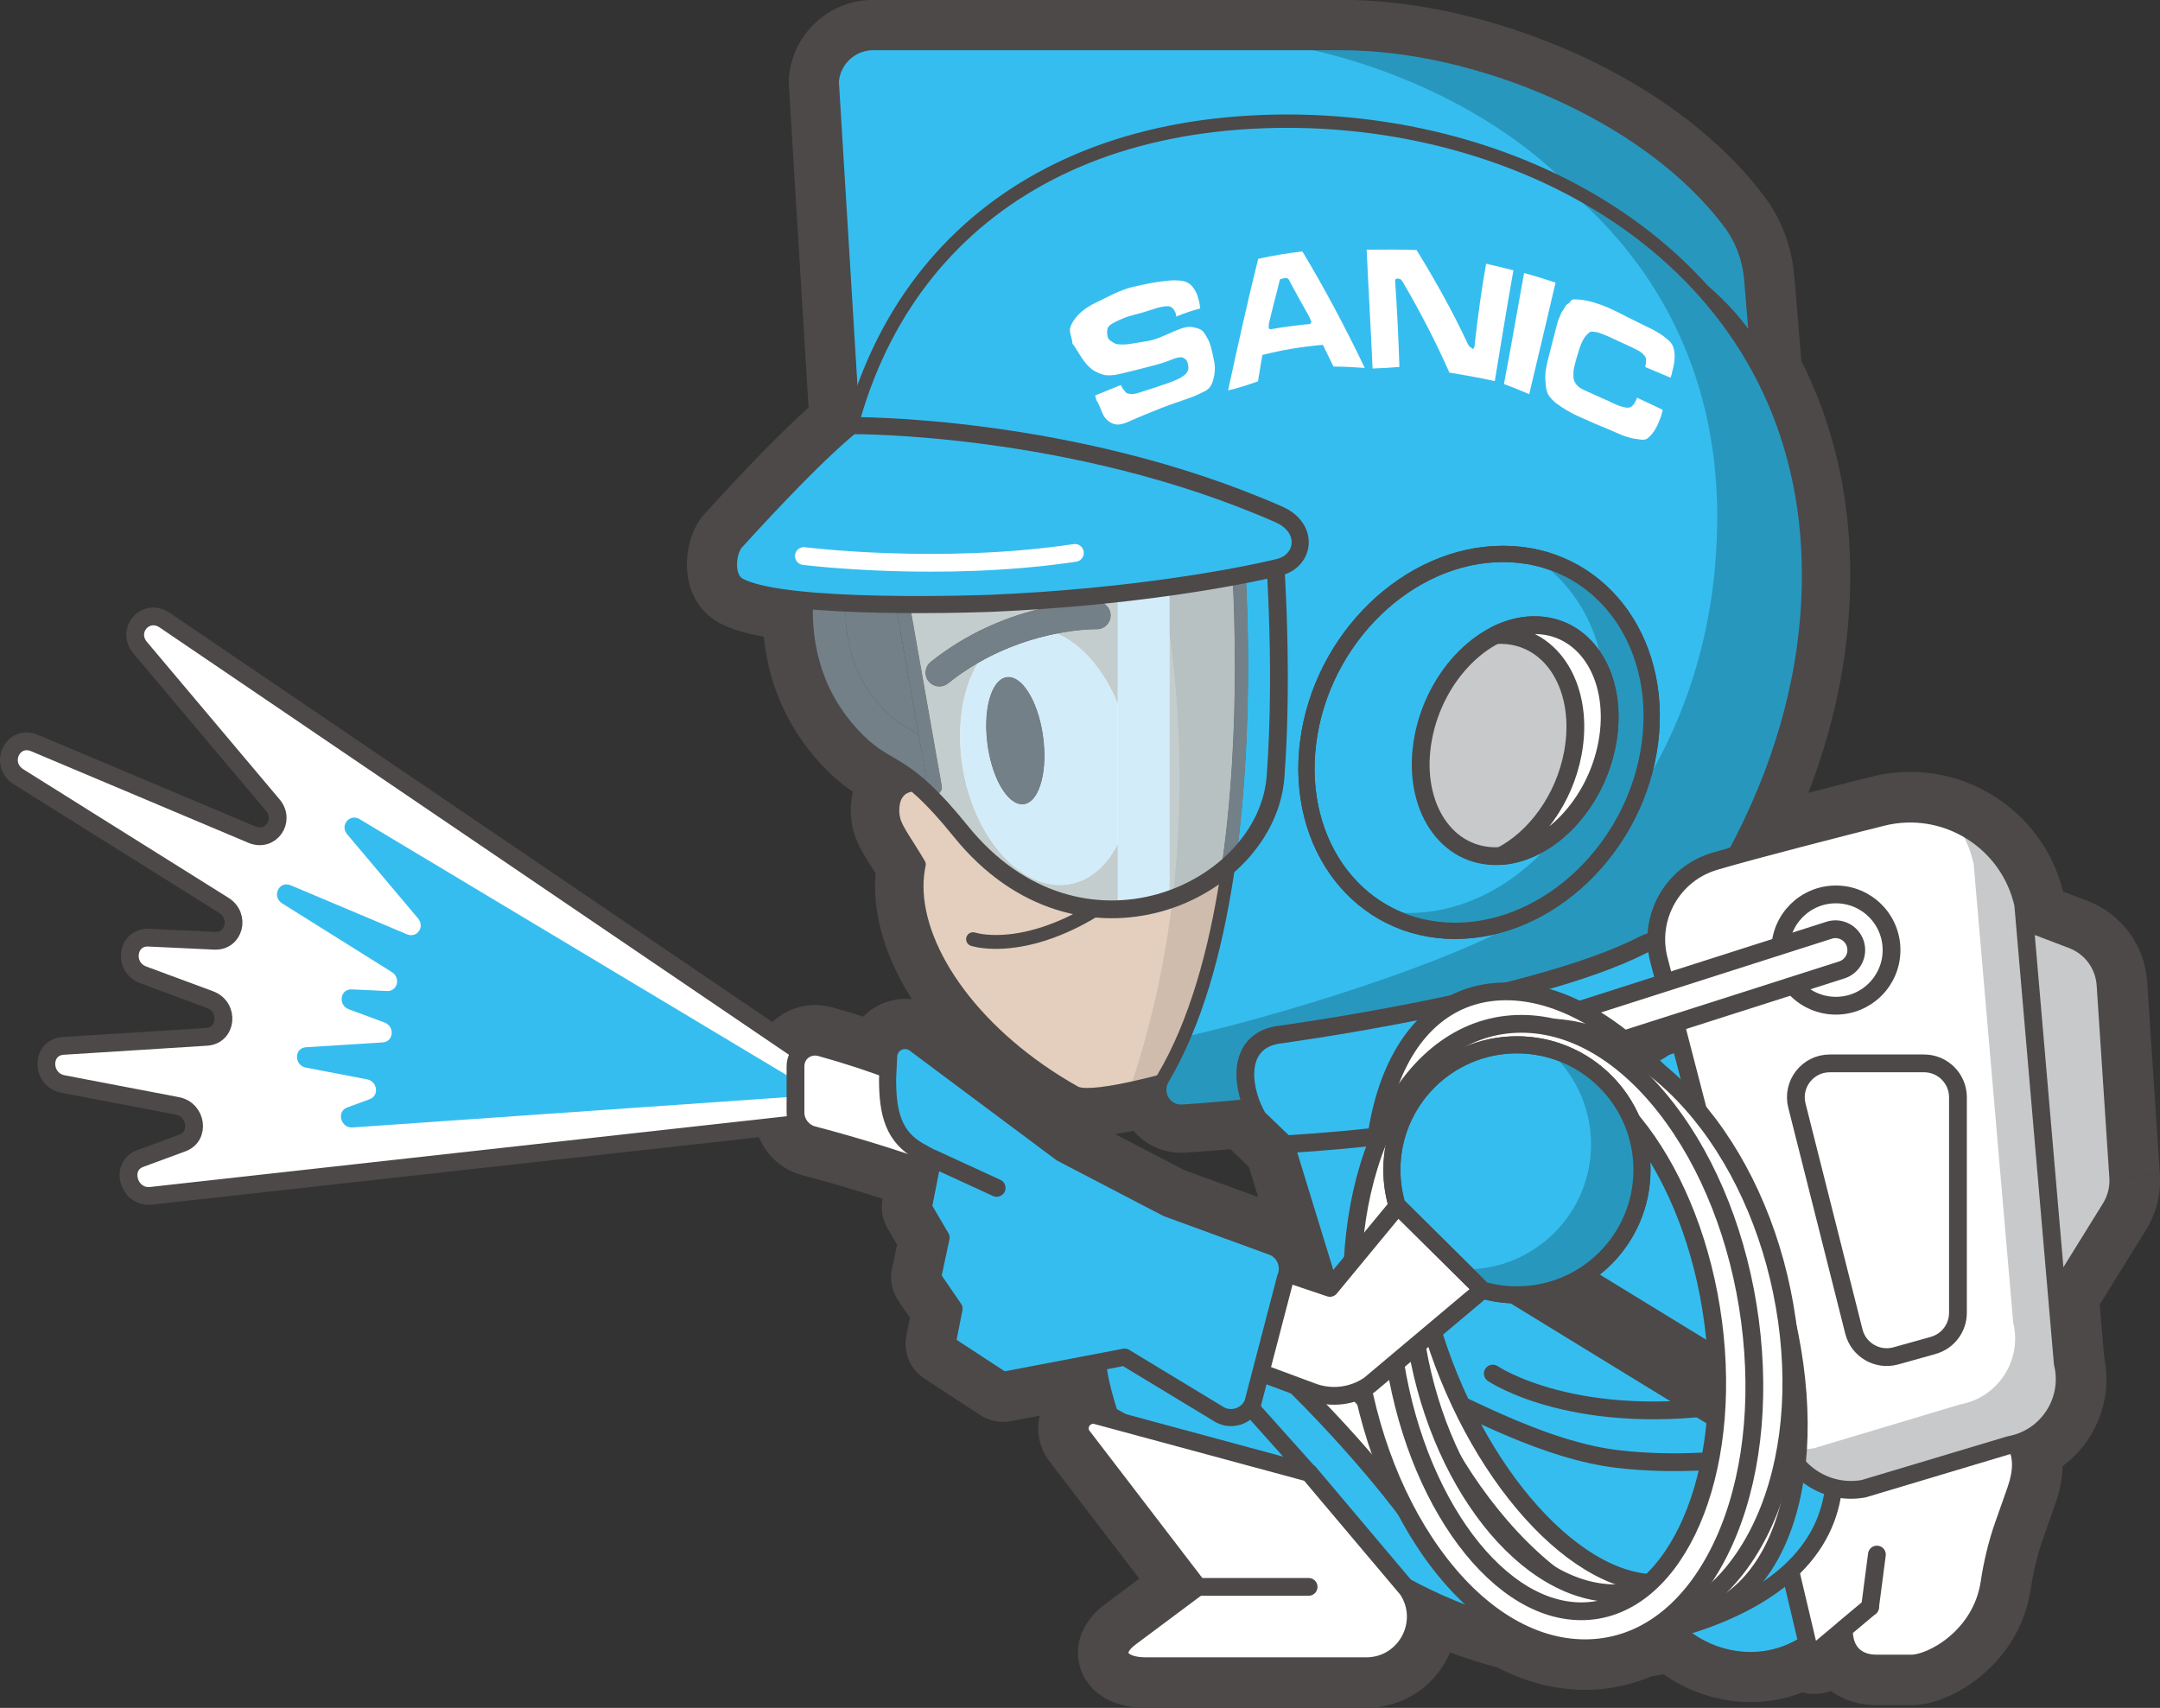 <?xml version="1.0" encoding="UTF-8"?><svg id="_レイヤー_2" xmlns="http://www.w3.org/2000/svg" width="103.004" height="81.45" xmlns:xlink="http://www.w3.org/1999/xlink" viewBox="0 0 103.004 81.45"><rect x="0" y="0" width="103.004" height="81.45" fill="#333333" stroke="none"/><defs><style>.cls-1,.cls-2,.cls-3,.cls-4,.cls-5,.cls-6{fill:none;}.cls-7{fill:#cfbcad;}.cls-8{fill:#738088;}.cls-9{fill:#d3ecfa;}.cls-10{fill:#c4cdcd;}.cls-11{fill:#4c4948;}.cls-12{fill:#2897be;}.cls-2{stroke-width:3.393px;}.cls-2,.cls-3,.cls-4,.cls-5,.cls-6{stroke-linecap:round;stroke-linejoin:round;}.cls-2,.cls-4,.cls-5,.cls-6{stroke:#4c4948;}.cls-13{fill:#c8c9ca;}.cls-14{clip-path:url(#clippath-1);}.cls-3{stroke:#fff;}.cls-3,.cls-5{stroke-width:.848px;}.cls-15{fill:#fff;}.cls-4{stroke-width:.776px;}.cls-16{fill:#e4cfbe;}.cls-6{stroke-width:.815px;}.cls-17{fill:#36bdef;}.cls-18{clip-path:url(#clippath);}.cls-19{fill:#b8c1c1;}</style><clipPath id="clippath"><polyline class="cls-1" points="38.336 43.369 60.989 43.369 60.989 25.448 38.336 25.448 38.336 43.369"/></clipPath><clipPath id="clippath-1"><polyline class="cls-1" points="38.336 43.369 60.989 43.369 60.989 25.448 38.336 25.448 38.336 43.369"/></clipPath></defs><g id="LP"><path class="cls-11" d="M101.011,56.145l-.605-9.18c-.063-.963-.679-1.8-1.581-2.145-.655-.251-1.461-.558-2.273-.864l-.071-.822v-.003c-.023-.104-.05-.205-.079-.307l-.03-.098-.066-.205-.04-.109-.073-.188-.045-.106-.088-.191-.044-.091c-.041-.081-.084-.161-.128-.24l-.017-.03c-.052-.089-.105-.176-.162-.262l-.044-.065-.131-.186-.061-.08-.128-.162-.066-.078-.142-.159-.061-.066-.187-.186-.027-.025c-.076-.071-.152-.139-.232-.205l-.03-.024-.205-.162-.066-.048-.182-.126-.076-.049-.189-.116-.07-.041c-.075-.042-.151-.084-.228-.123l-.037-.019c-.093-.047-.188-.091-.284-.132-1.068-.46-2.29-.588-3.509-.284-1.448.362-5.041,1.281-7.109,1.858,1.952-3.591,3.598-8.177,3.598-13.418v-.005c0-.258-.005-.512-.013-.765-.003-.083-.008-.164-.011-.247-.008-.173-.016-.344-.027-.515-.006-.094-.014-.186-.021-.279-.013-.161-.027-.32-.043-.479-.009-.091-.018-.183-.029-.274-.019-.166-.04-.33-.062-.494-.011-.079-.021-.158-.032-.236-.034-.225-.07-.447-.11-.668l-.007-.044c-.044-.237-.091-.47-.142-.702l-.047-.201c-.038-.164-.077-.327-.118-.489-.021-.08-.042-.159-.063-.237-.041-.151-.083-.3-.127-.448-.023-.077-.046-.155-.07-.233-.048-.155-.098-.308-.149-.462l-.066-.196c-.071-.205-.145-.408-.223-.608l-.011-.03c-.084-.216-.172-.429-.262-.641l-.061-.137c-.071-.162-.144-.322-.219-.481l-.088-.182c-.07-.145-.142-.289-.216-.431l-.094-.18c-.079-.149-.159-.296-.242-.442l-.081-.144c-.226-.393-.465-.775-.715-1.149l-.043-.062c-.111-.162-.223-.323-.339-.483l-.09-.123c-.104-.141-.209-.28-.316-.418l-.097-.123c-.106-.134-.214-.267-.323-.398,1.119,1.063,1.723,2.019,2.012,2.568l.002.003c.045.087.083.162.113.227l.003.008.036.078.005.011.048.116.004.01.008.02.003.009.002.004.002.003-.347-4.144c-.031-.369-.098-.733-.202-1.085-.069-.235-.155-.465-.255-.688-.05-.112-.105-.222-.162-.33-.117-.216-.249-.423-.397-.622-.367-.493-.772-.969-1.21-1.427-2.777-2.903-6.877-5.084-11.005-6.242-.217-.061-.434-.119-.652-.174-.434-.111-.868-.209-1.3-.297-.648-.131-1.292-.235-1.926-.312-.635-.076-1.259-.124-1.869-.144-.203-.007-.405-.01-.604-.01h-22.354c-1.074,0-1.966.829-2.046,1.901l1.003,16.423c-.183.137-1.686,1.308-5.523,5.526-.389.428-.554,1.72.134,2.108.588.333,1.755.546,3.14.679-.095,1.99.33,4.578,2.519,6.745,1.053,1.042,1.675,1.046,2.847,2.037-1.264-.002-1.228,1.248-1.106,1.695.148.54.594,1.08,1.208,2.126-.718,3.352,2.225,7.958,7.44,10.887.403.226,1.619.046,2.886-.237l.041-.009c.077-.017.153-.034.23-.052l.059-.014c.071-.016.142-.034.212-.051l.063-.015c.072-.018.143-.035.215-.053l.052-.013c.075-.019.148-.037.223-.056l.044-.012.099-.026c-.076.183-.094.372-.066.55l.03.132c.026.087.062.169.109.245.047.077.103.147.168.209.065.062.137.116.218.16.161.087.35.134.557.12.444-.029.955-.066,1.521-.113.188-.016.383-.032.583-.05.38-.034.781-.071,1.197-.112.087.217.187.422.296.604l1.305,1.254,2.061,6.713.042.126-2.033-.684c.116-.561-.212-1.139-.786-1.309l-4.929-1.801-4.908-2.557c-.073-.044-.145-.087-.218-.131l-6.862-5.121c-.494-.422-1.258-.091-1.288.558l-.03.621c-1.048-.386-2.117-.736-3.206-1.035-.626-.173-1.207.262-1.207.899v2.208c0,.489.348.941.829,1.067,1.948.51,3.823,1.092,5.61,1.726l-.34,1.725.846,1.441-.405,1.895,1.023,1.496-.332,1.676,2.664,1.743,4.516-.862c.056.762.293,1.626.572,2.51l.652.368-1.321-.358c-.565-.1-.978.547-.63,1.003l.009.012,5.499,7.177-3.195,2.384c-1.002.723-.537,1.399.698,1.399h10.522c1.882,0,3.007-2.096,1.966-3.665l-.138-.164c1.33.728,3.092,1.52,5.135,2.017,1.124.625,2.295.954,3.472.954.919,0,1.794-.203,2.607-.588.54-.073,1.087-.176,1.64-.313l.081.076c1.43,1.315,3.488,1.786,5.301,1.088.348-.134.675-.304.97-.509l.059.247c.052.17.25.247.403.156l1.276-1.072c.003,1.5,1.108,1.648,1.545,1.648h1.682c.957,0,3.331-1.273,3.719-3.846.142-.941.362-1.869.679-2.767l.59-1.672c.342-.98.278-1.696-.031-2.206,1.651-.448,2.674-2.138,2.26-3.832l-.282-3.275,2.56-4.129c.272-.438.399-.95.365-1.465"/><path class="cls-11" d="M101.011,56.145l-1.983.131-.605-9.18c-.013-.192-.132-.353-.308-.421-.652-.25-1.455-.556-2.262-.859-.718-.27-1.214-.925-1.28-1.689l-.071-.822,1.98-.171-1.93.472-.002-.003-.011-.048c-.011-.052-.027-.112-.048-.186l1.911-.544-1.902.574-.023-.079-.049-.154-.021-.056-.055-.142-.02-.048-.066-.142-.038-.077,1.789-.864-1.777.889-.081-.152v-.002s-.018-.03-.018-.03l1.731-.975-1.72.996-.1-.162.011.016-.032-.048-.099-.14-.029-.038-.094-.118-.028-.034-.114-.127-.02-.022-.139-.139-.005-.005.002.002-.144-.128,1.272-1.527-1.236,1.556-.03-.024.008.006-.176-.139-.02-.015-.137-.095-.03-.02-.151-.092-.054-.032,1.008-1.713-.974,1.732-.157-.084h-.002s-.037-.02-.037-.02l.01.005-.176-.081c-.434-.187-.903-.287-1.387-.287-.28,0-.565.034-.855.105-1.43.357-5.028,1.278-7.057,1.844-.768.214-1.591-.052-2.088-.676-.496-.624-.572-1.486-.191-2.187,1.84-3.383,3.359-7.651,3.357-12.469v-.005c0-.23-.005-.464-.012-.704v.014c-.002-.058-.006-.139-.01-.248v.016c-.007-.166-.015-.326-.025-.479v.005c-.004-.069-.012-.156-.02-.262v.005c-.011-.147-.023-.29-.038-.428l-.002-.018c-.008-.081-.016-.155-.023-.224l-.002-.013c-.016-.146-.036-.298-.057-.453l.002.009c-.012-.091-.023-.169-.031-.232l.002.017c-.03-.205-.064-.408-.101-.609l-.006-.038-.007-.044,1.962-.315-1.954.362c-.039-.213-.083-.426-.129-.639l1.941-.425-1.935.451-.047-.201-.002-.008c-.034-.151-.069-.298-.106-.44l.005.016c-.021-.077-.041-.155-.062-.234v.004c-.035-.135-.073-.269-.112-.404v-.002s-.061-.198-.061-.198l-.003-.012c-.041-.133-.085-.269-.133-.41l-.002-.003-.065-.196,1.884-.631-1.877.652c-.064-.184-.131-.367-.2-.546l-.016-.045-.011-.03,1.87-.671-1.851.722c-.076-.195-.155-.388-.238-.582l1.826-.782-1.815.809-.061-.137-.004-.009c-.065-.148-.13-.292-.198-.434l1.798-.847-1.788.867-.088-.182h0c-.063-.131-.127-.259-.192-.386l.003.007-.094-.18.005.01c-.069-.132-.141-.262-.215-.392v-.002s-.082-.144-.082-.144l.007.013c-.201-.351-.415-.694-.642-1.031l1.649-1.108-1.631,1.135-.043-.062-.01-.015c-.103-.151-.205-.296-.306-.437l.005.008-.091-.123.005.006c-.096-.13-.191-.256-.286-.378l.004.006-.097-.123.005.005c-.095-.121-.192-.241-.29-.358-.676-.811-.603-2.001.167-2.721.77-.722,1.962-.718,2.728.009,1.292,1.228,2.025,2.365,2.403,3.087l.017.034.002.003-1.777.889,1.762-.92c.057.109.106.209.15.302l.045.103.003.008-1.844.742,1.805-.831.036.079.022.048.005.011.005.014.048.116.022.054.004.01.008.02.015.039.003.009-1.869.675,1.844-.742.002.004-1.844.742,1.775-.894.002.003-1.775.894-1.98.166-.347-4.144v-.002c-.02-.234-.063-.468-.129-.691l.002.005c-.045-.151-.098-.296-.16-.432l-.003-.009c-.028-.062-.062-.131-.1-.202l.005.01c-.074-.136-.155-.264-.245-.384-.315-.422-.667-.837-1.053-1.241-2.438-2.565-6.268-4.633-10.106-5.701-.2-.056-.401-.11-.605-.162h-.002c-.4-.102-.801-.194-1.203-.275-.597-.121-1.189-.216-1.769-.287h.002c-.582-.069-1.149-.112-1.698-.13h-.006c-.178-.006-.356-.009-.536-.009h-22.354l-.064.061-1.982-.148,1.984-.121,1.003,16.423c.041.663-.258,1.31-.789,1.709-.027.018-1.463,1.112-5.247,5.275l-.567-.515.751.234c-.009.008,0,.066-.184.28l-.567-.515.751.234v.002l-.004.03h-.462l.415-.175c.055.137.045.174.048.175h-.462l.415-.175-.946.398.786-.656c.083.099.131.191.159.258l-.946.398.786-.656-.923.769.591-1.046c.133.075.251.178.332.276l-.923.769.591-1.046.002.002h.002c.046.027.355.135.775.214.424.084.969.158,1.574.216,1.057.102,1.845,1.014,1.795,2.073-.006.135-.01.273-.01.413,0,.774.107,1.607.398,2.422.293.817.759,1.622,1.544,2.402.394.382.583.494.989.736.4.235,1.029.586,1.744,1.195.637.539.87,1.417.583,2.201-.287.783-1.032,1.304-1.866,1.304v-1.903l.028,1.902h-.028s0-1.902,0-1.902l.028,1.902h-.03s0-.668,0-.668l.283.589c-.155.075-.276.08-.283.08v-.668l.283.589-.458-.953.781.712c-.087.097-.209.187-.323.241l-.458-.953.781.712-.66-.601.864.252c-.02.066-.072.202-.205.349l-.66-.601.864.252-.29-.085h.307s.003.015-.016.085l-.29-.085h.307-.008.008s0,0,0,0h-.008.008s-.472.061-.472.061l.458-.126.014.064-.472.062.458-.126v.003s-.246.067-.246.067l.242-.082.005.015-.247.067.242-.082h0c.005.02.093.191.275.476.18.285.438.679.735,1.185.253.431.334.932.23,1.421-.041.19-.063.397-.063.623,0,.509.116,1.123.382,1.799.396,1.014,1.128,2.156,2.171,3.257,1.042,1.103,2.387,2.165,3.98,3.059l-.603,1.075.202-1.225c.046.011.166.023.401.151l-.604,1.075.202-1.225-.073.443.05-.446.023.003-.073.443.05-.446-.008.074.005-.074h.002l-.008.074.005-.074.054.002c.123.002.401-.022.729-.073.331-.052.721-.128,1.125-.218l-.015.003.041-.009.011-.002c.077-.017.147-.034.211-.048h-.004s.059-.013.059-.013l.011-.002.187-.045.018-.004.063-.015.454,1.934-.481-1.927c.081-.021.152-.037.214-.053l-.006.002.052-.013.008-.002c.068-.016.14-.035.217-.055l.486,1.927-.515-1.919.044-.012.016-.004.099-.026c.729-.189,1.503.051,1.998.619.495.569.626,1.369.337,2.065l-.89-.369h.963c0,.126-.026.257-.073.369l-.89-.369h.963-.982l.97-.154.012.154h-.982l.97-.154-1.962.312,1.939-.436.03.132-1.939.436,1.905-.566-.884.262.79-.476c.037.061.07.134.094.213l-.884.262.79-.476-.008-.013-.793.485.645-.669.148.184-.793.485.645-.669-.68.706.469-.861c.08.044.154.098.212.155l-.68.706.469-.861-.462.85v-.969c.153-.002.326.043.462.119l-.462.85v-.969.918l-.06-.917.06-.002v.918l-.06-.917c.432-.028.932-.065,1.487-.111.187-.016.377-.031.57-.048h.003c.372-.034.768-.07,1.178-.11.878-.086,1.706.417,2.037,1.235.054.136.112.25.155.323l-1.703,1.023,1.378-1.432,1.305,1.254c.242.233.423.528.522.849l2.053,6.689.034.102c.24.715.054,1.505-.479,2.037-.534.533-1.324.718-2.038.478l-2.033-.684c-.95-.319-1.514-1.303-1.313-2.284l.848.175h-.866l.018-.175.848.175h-.866.854l-.69.504c-.105-.144-.163-.316-.164-.504h.854l-.69.504.696-.508-.245.826c-.179-.052-.347-.173-.451-.319l.696-.508-.245.826-.118-.039-4.929-1.801c-.078-.028-.162-.066-.236-.104l-4.908-2.557-.107-.06c-.073-.044-.145-.087-.218-.131-.071-.043-.098-.06-.164-.11l-6.861-5.121-.102-.08.786-.921v1.209c-.27.005-.581-.107-.786-.287l.786-.921v1.209-1.193l.799.886c-.224.199-.492.304-.799.307v-1.193l.799.886-.81-.897,1.21.056c-.009.309-.176.648-.401.841l-.81-.897,1.21.056v.002l-.03.621c-.03.63-.362,1.213-.887,1.561-.526.348-1.192.426-1.784.209-1.002-.369-2.018-.701-3.047-.985l.251-.912v.946c-.09,0-.176-.012-.251-.034l.251-.912v.946-1.055l.739.748c-.2.2-.479.308-.739.307v-1.055l.739.748-.733-.743h1.051c.005.247-.114.55-.318.743l-.733-.743h1.051v2.208h-.889l.707-.547c.105.137.18.317.182.547h-.889l.707-.547-.696.538.222-.847c.213.057.368.173.474.309l-.696.538.222-.847c2.005.525,3.933,1.124,5.772,1.776.927.329,1.475,1.292,1.285,2.257l-.194.986.465.79c.253.431.333.932.23,1.42l-.226,1.062.542.793c.299.438.412.987.308,1.507l-.071.362.871.569,3.727-.711c.558-.106,1.132.029,1.582.375.451.346.731.864.772,1.431.03.468.218,1.224.485,2.057l-1.894.599.976-1.73.653.368c.872.492,1.242,1.557.862,2.484-.38.927-1.392,1.426-2.358,1.164l-1.321-.358.519-1.918-.344,1.957.228-1.296v1.317c-.079,0-.155-.008-.228-.02l.228-1.296v1.317-1.349l.974.937c-.22.235-.583.414-.974.412v-1.349l.974.937-.968-.932h1.339c-.004.388-.148.696-.372.932l-.968-.932h1.339-1.374l1.094-.836c.173.22.284.547.28.836h-1.374l1.094-.836.021.029.009.012-1.602,1.177,1.577-1.209,5.499,7.177c.323.422.464.957.391,1.482-.073.526-.355,1.002-.78,1.319l-3.195,2.385-.026.018-.027.02h0s-.54-.57-.54-.57l.684.369c-.075.137-.133.19-.144.201l-.54-.571.684.369-1.241-.67h1.403c0,.301-.089.536-.162.67l-1.241-.67h1.403-1.546l1.253-.909c.169.221.299.583.294.909h-1.546l1.253-.909-.921.668.374-1.107c.062.026.287.095.547.438l-.921.668.374-1.107-.107.316.075-.326.032.009-.107.316.075-.326h.003s.125.009.125.009h10.522c.142-.006.187-.037.264-.107.07-.071.116-.188.113-.273-.002-.062-.01-.11-.066-.199l1.656-1.099-1.519,1.281-.138-.164c-.615-.729-.622-1.801-.019-2.539.604-.738,1.656-.943,2.492-.485,1.214.665,2.825,1.385,4.651,1.83.181.044.334.104.497.194.872.483,1.702.702,2.505.704.626-.002,1.197-.134,1.758-.398.184-.087.383-.146.585-.173.47-.063.945-.152,1.425-.272.651-.162,1.344.017,1.835.476l.081.076-.01-.01c.621.574,1.438.888,2.213.886.352,0,.697-.062,1.028-.189.211-.081.397-.18.549-.286.54-.376,1.23-.46,1.845-.226.614.235,1.072.758,1.224,1.398l.059.247-1.934.458,1.899-.583-1.637.503.999-1.392c.29.205.529.526.638.889l-1.637.503.999-1.392-.997,1.39v-1.71c.364,0,.707.113.997.32l-.997,1.39v-1.71,1.713l-.873-1.474c.265-.158.579-.24.873-.238v1.713l-.873-1.474,1.012,1.71-1.278-1.521,1.276-1.072c.592-.497,1.415-.606,2.116-.28.7.325,1.148,1.025,1.149,1.798l.005.092-.472.101.373-.289c.072.09.102.187.099.188l-.472.101.373-.289-.515.399.208-.628c.048.012.199.086.308.229l-.515.399.208-.628-.069.209.03-.219.04.01-.069.209.03-.219v.002s0-.002,0-.002h0v.002s0-.002,0-.002h1.682v.599l-.084-.594.084-.005v.599l-.084-.594.008.053-.01-.053h.002l.008.053-.01-.053c.02-.002.191-.052.383-.157.294-.157.648-.429.915-.767.27-.343.465-.734.543-1.236.159-1.05.405-2.101.77-3.132h0s.59-1.671.59-1.671l-.002.006c.102-.29.119-.472.119-.545l-.002-.041v-.003s.219-.051.219-.051l-.191.116-.028-.065.219-.051-.191.116c-.323-.534-.376-1.187-.144-1.766.233-.579.722-1.015,1.324-1.178.265-.073.48-.225.64-.433.158-.209.246-.462.246-.722,0-.093-.011-.188-.036-.289-.019-.08-.042-.218-.049-.301l-.282-3.275c-.036-.422.067-.856.291-1.217l2.56-4.129c.047-.077.072-.165.072-.257v-.036s0,.005,0,.005l1.983-.131,1.984-.126c.005.094.009.191.009.287,0,.827-.23,1.642-.669,2.351l-2.212,3.569.225,2.618-1.98.17,1.93-.471c.1.409.149.823.149,1.231,0,1.154-.387,2.246-1.054,3.125s-1.627,1.556-2.764,1.865l-.521-1.918,1.701-1.028c.364.596.551,1.321.547,2.034,0,.62-.125,1.235-.341,1.855l-.002.006-.59,1.672v.002c-.27.762-.462,1.568-.588,2.401-.137.916-.458,1.734-.876,2.421-.629,1.033-1.453,1.772-2.263,2.277-.408.253-.814.449-1.223.593-.415.141-.816.241-1.321.246h-1.682c-.221,0-.512-.017-.863-.095-.262-.06-.56-.155-.872-.319-.467-.241-.971-.668-1.305-1.253-.34-.583-.493-1.271-.492-1.963l1.987-.004,1.278,1.521-1.276,1.072c-.09.076-.166.13-.266.189-.353.211-.763.317-1.151.316-.48,0-.936-.15-1.32-.425-.383-.272-.697-.69-.843-1.173l-.034-.126-.059-.247,1.933-.458,1.135,1.631c-.438.305-.907.546-1.392.732-.799.308-1.634.454-2.455.454-1.812-.002-3.558-.699-4.903-1.934l-.01-.009-.081-.076,1.355-1.453.479,1.929c-.625.155-1.243.272-1.855.354l-.265-1.969.85,1.796c-1.067.506-2.245.78-3.458.779-1.549,0-3.063-.438-4.438-1.206l.966-1.736-.47,1.93c-2.258-.551-4.172-1.413-5.619-2.205l.953-1.743,1.52-1.281.138.164.137.183c.49.735.731,1.584.729,2.396-.002,1.143-.446,2.209-1.21,3.014-.758.806-1.895,1.345-3.141,1.34h-10.522c-.613-.007-1.203-.084-1.837-.408-.314-.166-.649-.41-.928-.793-.281-.376-.471-.912-.465-1.425,0-.622.232-1.133.489-1.499.262-.372.56-.639.88-.872l1.163,1.611-1.188-1.592,1.582-1.181-4.275-5.579-.024-.032-.009-.011,1.601-1.178-1.579,1.206c-.351-.453-.54-1.037-.536-1.576.004-.721.286-1.35.739-1.825.449-.473,1.134-.807,1.889-.806.155,0,.31.014.462.041l.174.039,1.321.358-.519,1.918-.976,1.731-.652-.368c-.435-.245-.768-.654-.918-1.132-.291-.935-.576-1.906-.659-2.963l1.981-.146.373,1.952-4.516.862c-.507.096-1.029-.007-1.461-.29l-2.664-1.743c-.677-.443-1.018-1.254-.861-2.048l.17-.857-.552-.807c-.308-.451-.417-1.002-.303-1.536l.243-1.139-.454-.775c-.245-.417-.33-.914-.236-1.389l.34-1.725,1.949.383-.664,1.873c-1.736-.615-3.558-1.181-5.449-1.676-.693-.183-1.263-.587-1.663-1.103-.399-.516-.648-1.167-.65-1.886v-2.208c-.005-.788.324-1.559.866-2.087.537-.533,1.282-.839,2.051-.837.27,0,.542.037.804.109,1.149.316,2.272.684,3.365,1.086l-.686,1.865-1.984-.094.03-.621v.002c.03-.759.394-1.471.908-1.925.513-.46,1.163-.713,1.862-.715.617-.005,1.284.223,1.793.663l-1.29,1.512,1.189-1.592,6.862,5.121-1.189,1.592,1.025-1.702c.073.044.145.087.218.131l-1.025,1.702.918-1.763,4.793,2.497,4.807,1.756-.682,1.866.564-1.905c.675.198,1.248.621,1.631,1.149.386.529.601,1.169.601,1.84,0,.207-.02.417-.063.626l-1.947-.401.634-1.884,2.033.685-.634,1.883-1.884.632-.042-.125-.016-.049-1.91-6.222-.933-.896c-.119-.116-.241-.267-.326-.41-.174-.291-.315-.585-.436-.884l1.843-.743.193,1.978c-.421.041-.827.079-1.215.113h.003c-.208.018-.407.035-.597.051-.578.048-1.1.086-1.556.116l-.199.006c-.513.002-1.014-.133-1.436-.364-.241-.13-.46-.294-.647-.475-.188-.18-.35-.383-.484-.602l-.008-.013c-.129-.214-.235-.451-.311-.704l-.034-.13-.03-.132-.024-.123c-.024-.155-.037-.312-.037-.47,0-.385.076-.782.23-1.153l1.835.761.5,1.923-.099.026.015-.004-.044.012-.028.007c-.07.018-.145.037-.227.058l.007-.002-.052.013-.006.002c-.082.02-.153.037-.216.053l-.027.006-.063.015.018-.004c-.074.018-.153.037-.238.056l.012-.002-.059.014h-.005c-.088.022-.171.041-.248.058l.011-.002-.041.009-.014.003c-.464.103-.929.196-1.381.266-.454.069-.886.119-1.338.12-.21,0-.426-.011-.676-.051-.248-.045-.536-.108-.899-.307-2.569-1.445-4.659-3.265-6.148-5.245-.743-.99-1.338-2.023-1.755-3.084-.416-1.06-.656-2.151-.657-3.251,0-.487.048-.975.151-1.456l1.943.416-1.713,1.006c-.277-.472-.519-.833-.754-1.211-.23-.377-.486-.791-.658-1.397v.003c-.084-.316-.125-.618-.127-.989,0-.269.026-.568.109-.902.063-.25.159-.52.315-.797.228-.413.614-.841,1.116-1.12.501-.283,1.072-.403,1.608-.401v1.905l-.028-1.905h.028v1.905l-.028-1.905h.03v1.987l-1.282,1.517c-.458-.383-.725-.529-1.193-.804-.462-.268-1.11-.678-1.769-1.338-1.222-1.207-2.022-2.565-2.493-3.893-.473-1.329-.629-2.621-.629-3.756,0-.206.005-.408.015-.604l1.984.095-.191,1.978c-.74-.072-1.438-.164-2.081-.297-.323-.067-.631-.144-.934-.241-.303-.099-.601-.215-.914-.39h.002c-.302-.169-.564-.396-.765-.639-.304-.365-.476-.754-.579-1.109-.101-.357-.135-.69-.136-1.002.002-.43.065-.826.185-1.216.129-.39.288-.776.668-1.208,3.89-4.275,5.46-5.521,5.799-5.778l1.194,1.588-1.983.121-1.003-16.423c-.005-.083-.005-.186.002-.268.158-2.109,1.911-3.739,4.027-3.741h22.354c.221,0,.445.003.673.011h-.005c.672.021,1.353.074,2.041.157h.002c.688.083,1.383.195,2.082.337.462.094.929.199,1.398.319h-.002c.232.059.465.12.699.186,4.419,1.249,8.788,3.54,11.904,6.781.491.514.949,1.052,1.368,1.614.206.277.389.565.549.86l.005.01c.077.144.153.296.225.457l-.004-.008c.14.308.256.624.351.944l.002.005c.141.482.233.978.275,1.481v-.002l.347,4.144c.08.95-.522,1.819-1.44,2.078-.918.259-1.886-.166-2.315-1.018l-.002-.003-.069-.152-.002-.004-.026-.067-.003-.009,1.869-.675-1.854.714-.008-.02-.004-.01,1.854-.714-1.832.768-.049-.116.006.014-.005-.011,1.827-.782-1.805.831-.036-.078-.038-.089-.003-.008,1.843-.742-1.798.845-.076-.152-.016-.031-.002-.003,1.777-.889-1.759.922c-.198-.377-.675-1.151-1.62-2.05l1.368-1.441,1.527-1.272c.12.144.239.291.355.438l.005.006.097.123.005.005c.119.154.235.307.347.458l.005.007.09.123.005.007c.129.178.252.355.372.529l-.011-.015.044.062.019.028c.275.409.539.832.789,1.267l.006.012.081.144v-.002c.091.162.181.326.269.493l.005.009.094.18.004.007c.081.158.161.317.239.478v-.002s.087.182.087.182l.009.021c.084.176.163.351.241.527l-.005-.009.061.137.012.027c.098.23.194.463.287.701l.019.052.011.03-1.871.67,1.855-.715c.085.223.167.447.245.671l.007.021.066.196v-.003c.055.165.11.335.165.514l-.004-.012c.03.093.056.182.081.267v-.002c.047.162.094.326.138.493l.002.005c.021.079.042.159.064.241l.004.016c.047.182.09.362.13.539l-.002-.009.047.201.006.027c.055.251.107.505.155.766l.008.047.007.044-1.962.314,1.955-.352c.044.241.084.483.12.728l.002.016c.013.094.023.173.033.24v.009c.024.171.047.35.068.534l-.002-.013c.013.114.024.223.034.324l-.002-.018c.019.179.034.355.048.529v.005c.006.08.015.179.023.296v.005c.012.189.022.373.03.552v.016c.003.056.008.137.012.246v.014c.009.266.015.54.015.826v.005c-.002,5.663-1.775,10.569-3.84,14.367l-1.746-.95-.533-1.914c2.109-.587,5.696-1.506,7.162-1.872.606-.151,1.217-.223,1.817-.223,1.035,0,2.04.216,2.959.611.125.054.256.114.393.183l.009.005.037.019h-.002c.106.053.205.108.299.16l.034.02.07.042.034.02.189.116.041.027.076.049.052.034.182.126.037.026.066.048.058.044.205.162.008.005.03.024.035.029c.111.093.218.187.319.283l.002.002.027.025.041.039.187.186.054.056.061.066.027.029.142.159.031.037.066.078.044.052.128.162.027.034.061.08.039.054.131.186.024.035.044.065.01.015c.08.121.154.241.223.362l.012.02.017.03v-.002c.056.102.116.211.174.328l.012.024.044.091.014.03.088.191.03.067.045.106.019.046.073.188.016.041.04.109.025.073.066.205.01.033.03.098.009.03c.037.129.074.271.109.427l-1.942.423,1.93-.472v.003c.029.114.04.184.05.301l.071.822-1.98.171.7-1.859c.817.307,1.626.615,2.285.868,1.625.622,2.738,2.135,2.851,3.869l.605,9.18v.005s-1.983.126-1.983.126"/><path class="cls-15" d="M39.086,50.783L7.854,29.575c-.9-.611-1.869.484-1.167,1.317l6.318,7.5c.632.75-.102,1.788-.996,1.411l-10.35-4.364c-1.057-.446-1.741,1.002-.761,1.615l9.772,6.122c.815.511.498,1.733-.437,1.689l-3.139-.148c-1.045-.049-1.256,1.408-.258,1.778l3.174,1.175c.944.35.823,1.716-.158,1.777l-6.838.432c-1.069.067-1.072,1.615-.004,1.82l5.446,1.042c.925.177,1.102,1.452.245,1.767l-2.015.743c-.999.368-.553,1.898.519,1.778l31.885-3.543v-2.704Z"/><path class="cls-5" d="M39.086,50.783L7.854,29.575c-.9-.611-1.869.484-1.167,1.317l6.318,7.5c.632.75-.102,1.788-.996,1.411l-10.35-4.364c-1.057-.446-1.741,1.002-.761,1.615l9.772,6.122c.815.511.498,1.733-.437,1.689l-3.139-.148c-1.045-.049-1.256,1.408-.258,1.778l3.174,1.175c.944.35.823,1.716-.158,1.777l-6.838.432c-1.069.067-1.072,1.615-.004,1.82l5.446,1.042c.925.177,1.102,1.452.245,1.767l-2.015.743c-.999.368-.553,1.898.519,1.778l31.885-3.543v-2.704h0Z"/><path class="cls-17" d="M39.086,52.217l-21.904-13.131c-.48-.326-1,.259-.624.705l3.379,4.011c.338.401-.054.957-.533.754l-5.536-2.334c-.565-.238-.931.536-.407.864l5.226,3.274c.436.273.266.927-.234.903l-1.678-.079c-.559-.027-.672.753-.138.95l1.697.629c.505.187.44.917-.084.95l-3.658.23c-.572.036-.573.864-.002.973l2.913.558c.495.094.59.776.131.945l-1.078.397c-.534.197-.296,1.015.277.951l22.252-1.552Z"/><path class="cls-17" d="M40.619,20.634l-1.023-16.747c.08-1.071.971-1.9,2.046-1.9h22.353c6.397,0,14.651,3.345,18.568,8.606.59.793.934,1.741,1.016,2.725l.346,4.144s-2.94-8.452-20.316-8.452c-11.306,0-15.401,5.784-18.483,12.071l-4.507-.446Z"/><path class="cls-12" d="M83.925,17.46l-.346-4.144c-.083-.984-.426-1.932-1.016-2.725-3.917-5.261-12.171-8.606-18.568-8.606h-3.609c5.827.797,12.364,3.894,15.72,8.402.19.255.351.528.49.812,6.02,2.504,7.329,6.26,7.329,6.26"/><path class="cls-6" d="M40.619,20.634l-1.023-16.747c.08-1.071.971-1.9,2.046-1.9h22.353c6.397,0,14.651,3.345,18.568,8.606.59.793.934,1.741,1.016,2.725l.346,4.144s-2.94-8.452-20.316-8.452c-11.306,0-15.401,5.784-18.483,12.071l-4.507-.446h0Z"/><path class="cls-16" d="M76.71,26.097l-11.803-3.843c-.166.008-1.768.42-1.934.412l-20.518,2.789,2.134,12.101c-2.146-.658-2.123,1.011-1.978,1.545.148.54.594,1.078,1.208,2.126-.717,3.352,2.226,7.958,7.44,10.887.85.476,5.314-.855,6.246-1.139,16.389-5.011,23.301-16.102,23.301-16.102l.178-5.603c.058-1.819-1.917-3.284-4.273-3.173"/><path class="cls-7" d="M76.71,26.097l-11.803-3.843c-.166.008-1.768.42-1.934.412l-8.531,1.16c.515,1.676,4.114,14.384-.566,28.11,1.481-.315,3.108-.802,3.63-.961,16.389-5.011,23.301-16.102,23.301-16.102l.178-5.603c.058-1.819-1.917-3.284-4.273-3.173"/><path class="cls-11" d="M76.71,26.097l-.102.316-11.804-3.844.103-.315.016.33-.005-.085.011.085h-.006l-.005-.085.011.085c-.027.002-.172.032-.343.071-.261.059-.611.143-.913.212-.152.034-.292.066-.406.088-.121.023-.188.039-.29.042l-.037-.002.032-.33.044.329-20.177,2.742,2.074,11.763c.02.113-.02.23-.106.305-.087.077-.207.102-.317.069-.321-.098-.578-.137-.778-.137-.39.007-.546.123-.663.276-.115.156-.166.4-.166.626,0,.152.023.294.045.375.108.428.546.984,1.174,2.046.041.072.055.155.037.237-.066.311-.099.634-.099.969-.002,1.509.677,3.254,1.947,4.943,1.268,1.688,3.121,3.32,5.43,4.617.028.022.2.063.438.06.688.002,1.9-.242,3.01-.52,1.115-.278,2.146-.587,2.54-.708,8.141-2.49,13.924-6.487,17.671-9.86,1.873-1.686,3.238-3.217,4.133-4.323.447-.553.777-1,.994-1.307.109-.154.189-.273.242-.352.052-.08.077-.119.077-.119l.281.176-.331-.011.178-5.602v-.067c0-.738-.386-1.418-1.052-1.932-.665-.511-1.602-.839-2.637-.838-.079,0-.158.002-.237.005l-.118-.016.102-.316-.016-.33c.09-.005.18-.006.269-.006,1.174,0,2.247.365,3.041.975.792.607,1.311,1.477,1.311,2.457v.088s-.18,5.602-.18,5.602l-.049.165c-.024.037-6.987,11.197-23.485,16.244-.4.123-1.439.434-2.572.716-1.138.282-2.353.538-3.171.54-.291-.004-.536-.024-.762-.145-2.384-1.339-4.304-3.024-5.636-4.796-1.33-1.772-2.078-3.634-2.08-5.341,0-.378.037-.749.114-1.107l.324.069-.286.168c-.6-1.032-1.053-1.556-1.242-2.206-.04-.148-.068-.336-.069-.55.002-.312.059-.686.289-1.011.228-.33.652-.56,1.202-.554.283,0,.604.053.972.166l-.097.316-.326.058-2.134-12.102c-.016-.088.006-.18.059-.252.053-.073.134-.121.223-.134l20.518-2.789.076-.002-.027.279v-.28h.027s-.027.28-.027.28v-.28.085l-.008-.085h.008v.085l-.008-.085c.026-.002.175-.029.347-.067.264-.058.613-.141.912-.21.15-.035.287-.066.396-.09.116-.024.177-.04.267-.046l.118.016,11.803,3.844-.102.315-.016-.33.016.33"/><path class="cls-17" d="M59.081,5.864c-12.153.913-19.327,9.087-19.327,21.316l19.231-1.357s1.537,17.095-3.534,25.616c-.425.713.117,1.607.945,1.553,4.731-.304,17.24-1.661,19.961-3.899.709-.583,9.888-9.312,9.888-21.686,0-14.97-13.991-22.533-27.164-21.544"/><path class="cls-12" d="M74.402,8.744c4.506,3.641,7.487,8.971,7.487,15.881,0,12.374-8.159,18.304-8.869,18.888-2.096,1.724-10.609,4.587-16.57,5.949-.301.697-.633,1.36-1,1.976-.424.713.117,1.607.946,1.554,4.73-.305,17.239-1.662,19.96-3.899.71-.584,9.888-9.312,9.888-21.686,0-8.952-5.003-15.254-11.842-18.664"/><path class="cls-11" d="M59.081,5.864l.023.317c-6.011.453-10.755,2.692-14.008,6.31-3.252,3.62-5.024,8.636-5.024,14.69h-.319l-.023-.318,19.231-1.357c.173-.012.324.116.34.289,0,.007.22,2.45.22,5.954-.005,5.782-.583,14.435-3.798,19.854-.073.123-.103.245-.103.366,0,.184.074.364.2.495.127.131.296.212.504.213l.05-.002c2.354-.152,6.66-.566,10.705-1.221,2.022-.327,3.98-.715,5.592-1.157,1.609-.438,2.882-.948,3.483-1.449.152-.124.86-.778,1.807-1.859,2.857-3.25,7.969-10.424,7.965-19.581-.004-6.955-3.049-12.256-7.641-15.852-4.592-3.594-10.743-5.46-16.904-5.459-.76,0-1.52.028-2.277.085l-.023-.317-.024-.318c.773-.058,1.549-.087,2.325-.087,6.289,0,12.57,1.898,17.296,5.594,4.728,3.694,7.889,9.208,7.885,16.354,0,6.268-2.322,11.598-4.726,15.433-1.203,1.918-2.426,3.463-3.396,4.568-.973,1.107-1.679,1.763-1.881,1.93-.759.618-2.071,1.117-3.719,1.572-4.935,1.352-12.857,2.169-16.423,2.399l-.091.003c-.385,0-.727-.162-.963-.41-.237-.248-.377-.581-.377-.935,0-.232.062-.472.193-.692,3.099-5.191,3.713-13.796,3.708-19.528,0-1.738-.055-3.214-.109-4.254-.027-.521-.055-.932-.075-1.213-.02-.28-.034-.429-.034-.43l.317-.028.023.317-19.231,1.357c-.088.006-.175-.024-.24-.084-.065-.061-.101-.144-.101-.233-.002-6.175,1.814-11.361,5.188-15.114,3.373-3.755,8.292-6.06,14.434-6.52l.024.318"/><path class="cls-17" d="M73.766,72.123l6.15,5.657c1.43,1.315,3.488,1.786,5.301,1.089.458-.176.881-.416,1.242-.716l.654-.64-3.117-8.426-10.228,3.036Z"/><path class="cls-6" d="M73.766,72.123l6.15,5.657c1.43,1.315,3.488,1.786,5.301,1.089.458-.176.881-.416,1.242-.716l.654-.64-3.117-8.426-10.228,3.036h0Z"/><path class="cls-15" d="M96.139,71.053c1.247-3.575-2.885-3.649-4.682-2.946l-6.209,1.285-1.253-.305,2.251,9.518c.053.17.251.247.404.156l2.529-2.125-1.253,1.048c0,1.505,1.107,1.652,1.545,1.652h1.683c.957,0,3.331-1.273,3.719-3.846.141-.941.362-1.869.678-2.767l.59-1.672Z"/><path class="cls-5" d="M96.139,71.053c1.247-3.575-2.885-3.649-4.682-2.946l-6.209,1.285-1.253-.305,2.251,9.518c.053.17.251.247.404.156l2.529-2.125-1.253,1.048c0,1.505,1.107,1.652,1.545,1.652h1.683c.957,0,3.331-1.273,3.719-3.846.141-.941.362-1.869.678-2.767l.59-1.672h0Z"/><path class="cls-11" d="M46.508,44.477l-.017.052.016-.052h0l-.017.052.016-.052c.018.005.367.113.99.113.957,0,2.562-.251,4.63-1.533.155-.096.359-.048.456.107.096.155.048.359-.107.456-2.165,1.345-3.905,1.633-4.979,1.632-.747,0-1.171-.137-1.199-.147-.173-.059-.267-.246-.209-.419.058-.173.245-.267.419-.209"/><path class="cls-15" d="M53.935,36.083c.365,3.381-1.152,6.123-3.389,6.123s-4.346-2.742-4.711-6.123c-.365-3.381,1.153-6.123,3.389-6.123s4.346,2.742,4.711,6.123"/><path class="cls-11" d="M49.768,35.323c.181,1.677-.276,3.035-1.023,3.035s-1.498-1.359-1.678-3.035c-.181-1.677.276-3.035,1.023-3.035s1.498,1.359,1.678,3.035"/><path class="cls-11" d="M52.284,30.012h-.045c-.44-.004-3.923.094-7.029,2.583-.286.228-.702.182-.931-.104-.228-.286-.181-.703.105-.931,3.483-2.774,7.26-2.87,7.855-2.873h.081c.365.011.654.315.644.681-.01.365-.315.654-.681.643"/><path class="cls-15" d="M56.284,15.681c.357-.123.52-.113.804-.03.285.083.33.208.486.472.156.265.216.604.29.937.042.191.087.401.064.632-.023.23-.051.451-.18.69-.051.093-.158.216-.307.281-.149.066-.366.192-.564.258-.198.067-.465.173-.682.244-.216.071-.611.208-.791.283-.491.204-1.139.456-1.529.636-.39.179-.643.223-.909.07-.454-.263-.414-.672-.683-1.071l-.032-.13-.028-.092c.408-.169.818-.334,1.226-.498.057.076.04.127.119.201.078.073.091.174.235.206.145.031.305.032.497-.039.064-.023.288-.095.4-.128.112-.033.315-.099.422-.135.108-.037.212-.074.295-.102s.191-.065.244-.083c.159-.055.332-.121.455-.178.123-.057.198-.094.286-.157.087-.062.12-.082.185-.169.065-.087.105-.198.08-.323-.026-.126-.044-.263-.153-.337-.109-.074-.158-.097-.308-.072-.15.025-.325.1-.505.169-.079.03-.273.097-.378.128-.105.031-.316.086-.402.109-.472.125-.984.255-1.416.356-.217.051-.323.078-.494.086-.172.008-.291.012-.437-.037-.275-.093-.453-.177-.68-.403-.226-.225-.423-.569-.608-.866l-.065-.105-.077-.09c-.048-.526-.288-.604.082-1.143.206-.3.558-.593,1.019-.811.462-.219,1.176-.625,1.786-.758.196-.043.644-.149.886-.191.242-.041.566-.084.788-.107.223-.023.427-.02.608.003.18.023.255.047.394.138.139.092.228.231.313.383.085.152.118.312.167.486l.032.195.016.121c-.39.102-.77.232-1.146.389l-.002-.057-.018-.089c-.045-.122-.111-.244-.209-.303-.098-.059-.178-.046-.279-.042-.101.004-.17.023-.275.045-.105.023-.159.041-.292.085-.134.044-.441.144-.582.182-.141.038-.344.092-.434.115-.333.084-.686.246-.94.386-.255.141-.281.289-.256.532.025.243.13.283.289.384.158.101.286.088.485.091.2.002.452-.052.681-.086.071-.011.234-.044.324-.053.09-.01.321-.059.383-.077.433-.122.964-.404,1.321-.528"/><path class="cls-15" d="M60.501,15.646c.041.045.048.066.119.053.586-.108,1.198-.181,1.791-.242.056-.005.076.026.094-.052.019-.077.077.027.005-.119-.072-.144.028.007-.14-.295-.167-.303-.667-1.184-.887-1.617l-.043-.069-.046-.034-.089-.007-.156.023-.097.03c-.033.058-.004-.035-.037.091-.034.127.009-.023-.071.295-.081.319-.335,1.29-.439,1.75l-.004.191M58.564,18.619c.454-2.101.918-4.197,1.436-6.277.699-.153,1.399-.269,2.107-.351,1.078,1.794,2.058,3.645,2.976,5.556-.497-.036-.995-.063-1.494-.066-.166-.346-.333-.692-.504-1.036-.975.084-1.93.241-2.886.484-.074.418-.142.837-.209,1.256-.471.169-.943.323-1.427.433"/><path class="cls-15" d="M66.899,13.46c-.054-.091-.065-.095-.116-.147l-.143-.034-.095.037c-.023.055-.016.06-.012.138.091,1.336.159,2.698.201,4.046-.426.036-.853.061-1.279.075-.083-1.89-.198-3.777-.283-5.667.794-.009,1.587-.012,2.381.016.872,1.417,1.716,2.917,2.417,4.427.089.191.116.18.217.253.1.073.047.045.097-.018.049-.064.03-.073.043-.184.142-1.264.314-2.562.542-3.823.435.097.868.205,1.302.311-.315,1.759-.597,3.524-.89,5.287-.718-.164-1.441-.288-2.165-.41-.658-1.492-1.41-2.934-2.215-4.307"/><path class="cls-15" d="M72.679,13.02c.503.138,1.003.295,1.501.458-.417,1.773-.832,3.548-1.257,5.32-.397-.173-.798-.335-1.203-.484.336-1.76.638-3.529.959-5.293"/><path class="cls-15" d="M79.292,19.54l-.03.123-.052.191c-.153.417-.316.794-.644,1.05-.161.125-.4.041-.55.029-.151-.011-.316-.068-.412-.094-.213-.06-.341-.123-.52-.2-.18-.077-.34-.151-.516-.223-.177-.071-.368-.148-.538-.223-.263-.117-.529-.232-.781-.347-.134-.061-.202-.093-.333-.166-.131-.072-.269-.151-.412-.244-.142-.093-.335-.221-.46-.351-.124-.131-.211-.222-.272-.407-.061-.186-.065-.378-.08-.593-.004-.048-.002-.151.002-.23.004-.08.016-.192.037-.288.02-.096.028-.169.055-.285.027-.116.046-.196.087-.353.041-.157.076-.301.135-.528.059-.226.162-.643.235-.909.035-.125.066-.244.124-.364.057-.12.099-.257.187-.365.089-.109.091-.216.237-.289.145-.074.063-.202.319-.197.85.018,1.69.42,2.508.853.095.05.431.204.529.259.098.055.333.166.36.179.204.099.33.152.485.248.155.096.265.158.408.274.144.116.301.228.38.431s.089.417.072.646c-.017.229-.087.466-.14.693l-.031.101-.021.05c-.402-.171-.807-.339-1.208-.509.009-.1.06-.172.043-.277-.016-.105.021-.14-.062-.245-.084-.105-.144-.175-.303-.257-.159-.083-.417-.212-.622-.303-.061-.027-.234-.109-.311-.142-.076-.034-.242-.109-.294-.136-.195-.098-.463-.205-.617-.259-.154-.054-.226-.056-.33-.065-.104-.008-.13.006-.19.059-.156.134-.231.238-.329.443-.098.205-.166.465-.24.705-.02.068-.065.215-.08.291-.033.17-.094.318-.085.489.008.17-.024.259.069.425.093.166.221.27.419.364.075.036.294.127.408.182.115.054.318.148.427.196.109.048.212.091.294.127.082.036.17.084.224.107.173.071.33.159.49.193.16.034.24.077.395.01.155-.066.24-.271.308-.442.409.184.813.385,1.221.576"/><path class="cls-17" d="M85.248,63.964l-20.924.465-8.615-2.147c-4.123-.103-3.657,2.451-2.79,5.195l11.405,6.431s8.727,7.183,18.184,2.858c9.272-4.24,2.74-12.803,2.74-12.803"/><path class="cls-6" d="M85.248,63.964l-20.924.465-8.615-2.147c-4.123-.103-3.657,2.451-2.79,5.195l11.405,6.431s8.727,7.183,18.184,2.858c9.272-4.24,2.74-12.803,2.74-12.803h0Z"/><path class="cls-17" d="M60.544,52.115l2.817,9.175c.615,2.001,2.037,3.655,3.925,4.561,3.005,1.442,6.543,3.341,9.853,3.73,5.391.636,10.469-.917,10.469-.917.929-.344,1.205-1.524.526-2.244l-1.887-.819-3.808-17.371-21.893,3.884Z"/><path class="cls-5" d="M60.544,52.115l2.817,9.175c.615,2.001,2.037,3.655,3.925,4.561,3.005,1.442,6.543,3.341,9.853,3.73,5.391.636,10.469-.917,10.469-.917.929-.344,1.205-1.524.526-2.244l-1.887-.819-3.808-17.371-21.893,3.884h0Z"/><path class="cls-15" d="M52.249,67.488c-.565-.1-.978.547-.63,1.003l.009.012,5.499,7.177-3.195,2.384c-1.001.723-.537,1.399.698,1.399h10.522c1.882,0,3.007-2.095,1.966-3.664l-4.688-5.556-10.181-2.754Z"/><path class="cls-5" d="M52.249,67.488c-.565-.1-.978.547-.63,1.003l.009.012,5.499,7.177-3.195,2.384c-1.001.723-.537,1.399.698,1.399h10.522c1.882,0,3.007-2.095,1.966-3.664l-4.688-5.556-10.181-2.754h0Z"/><line class="cls-5" x1="57.127" y1="75.679" x2="62.404" y2="75.679"/><path class="cls-17" d="M71.187,65.507s3.955,2.696,11.74,1.406"/><path class="cls-5" d="M71.187,65.507s3.955,2.696,11.74,1.406"/><line class="cls-17" x1="59.766" y1="67.263" x2="62.43" y2="70.243"/><line class="cls-6" x1="59.766" y1="67.263" x2="62.43" y2="70.243"/><line class="cls-15" x1="89.178" y1="76.637" x2="89.504" y2="74.138"/><line class="cls-5" x1="89.178" y1="76.637" x2="89.504" y2="74.138"/><path class="cls-17" d="M61.299,54.575l-1.305-1.254c-.724-1.207-1.11-3.399.668-3.909l.188-.046s12.231-1.627,17.449-4.282c2.738-1.392,2.334,2.525,1.839,4.33l-.994.685c-5.769,3.096-10.153,3.968-17.846,4.476h0Z"/><path class="cls-5" d="M61.299,54.575l-1.305-1.254c-.724-1.207-1.11-3.399.668-3.909l.188-.046s12.231-1.627,17.449-4.282c2.738-1.392,2.334,2.525,1.839,4.33l-.994.685c-5.769,3.096-10.153,3.968-17.846,4.476h0Z"/><path class="cls-2" d="M81.112,48.028l-9.243,3.006c-1.849,1.136-2.14,7.406,1.09,9.7l12.99,7.957"/><path class="cls-17" d="M78.684,35.404c-.631,4.963-4.792,8.988-9.294,8.988s-7.64-4.024-7.009-8.988c.631-4.963,4.792-8.987,9.294-8.987s7.64,4.024,7.009,8.987"/><path class="cls-4" d="M78.684,35.404c-.631,4.963-4.792,8.988-9.294,8.988s-7.64-4.024-7.009-8.988c.631-4.963,4.792-8.987,9.294-8.987s7.64,4.024,7.009,8.987h0Z"/><path class="cls-12" d="M73.042,26.548c2.451,1.488,3.876,4.513,3.431,8.007-.631,4.963-4.792,8.987-9.294,8.987-.472,0-.928-.047-1.367-.132,1.032.626,2.244.982,3.577.982,4.501,0,8.662-4.024,9.293-8.988.565-4.443-1.891-8.132-5.641-8.856"/><path class="cls-4" d="M78.684,35.404c-.631,4.963-4.792,8.988-9.294,8.988s-7.64-4.024-7.009-8.988c.631-4.963,4.792-8.987,9.294-8.987s7.64,4.024,7.009,8.987h0Z"/><path class="cls-13" d="M76.638,35.468c-.575,3.042-3.003,5.441-5.424,5.362-2.421-.08-3.918-2.611-3.343-5.652.575-3.042,3.003-5.441,5.424-5.362,2.421.08,3.918,2.611,3.343,5.652"/><path class="cls-5" d="M76.638,35.468c-.575,3.042-3.003,5.441-5.424,5.362-2.421-.08-3.918-2.611-3.343-5.652.575-3.042,3.003-5.441,5.424-5.362,2.421.08,3.918,2.611,3.343,5.652h0Z"/><path class="cls-15" d="M73.294,29.816c-.677-.023-1.355.149-1.993.475.119-.008.238-.012.357-.008,2.422.08,3.918,2.611,3.344,5.652-.414,2.19-1.79,4.048-3.431,4.887,2.298-.151,4.521-2.462,5.067-5.354.575-3.042-.922-5.572-3.343-5.652"/><path class="cls-5" d="M73.294,29.816c-.677-.023-1.355.149-1.993.475.119-.008.238-.012.357-.008,2.422.08,3.918,2.611,3.344,5.652-.414,2.19-1.79,4.048-3.431,4.887,2.298-.151,4.521-2.462,5.067-5.354.575-3.042-.922-5.572-3.343-5.652h0Z"/><path class="cls-13" d="M92.645,45.479v-2.892c.276-.011,4.034,1.411,6.181,2.233.901.345,1.517,1.182,1.581,2.146l.605,9.18c.034.515-.095,1.027-.366,1.465l-3.744,6.039-4.257-18.17Z"/><path class="cls-5" d="M92.645,45.479v-2.892c.276-.011,4.034,1.411,6.181,2.233.901.345,1.517,1.182,1.581,2.146l.605,9.18c.034.515-.095,1.027-.366,1.465l-3.744,6.039-4.257-18.17h0Z"/><path class="cls-15" d="M79.108,45.775c-.525-2.024.647-4.101,2.652-4.696l.062-.019c1.753-.519,6.266-1.677,7.933-2.093,3.013-.751,6.052,1.135,6.726,4.167l1.886,21.881c.436,1.783-.72,3.565-2.526,3.895l-6.966,2.087c-1.72.314-3.395-.74-3.855-2.428l-5.911-22.795Z"/><path class="cls-13" d="M98.368,65.015l-1.887-21.881c-.401-1.805-1.641-3.205-3.217-3.883.397.572.693,1.228.854,1.951l1.886,21.88c.436,1.784-.72,3.566-2.526,3.895l-6.966,2.088c-.45.083-.897.069-1.321-.023.618,1.406,2.131,2.24,3.685,1.956l6.966-2.088c1.806-.33,2.962-2.112,2.527-3.895"/><path class="cls-15" d="M92.188,64.165l-1.78.497c-.875.244-1.78-.28-2.002-1.162l-2.717-10.775c-.258-1.021.515-2.012,1.567-2.012h4.496c.893,0,1.617.724,1.617,1.616v10.278c0,.725-.483,1.362-1.182,1.557"/><path class="cls-5" d="M92.188,64.165l-1.78.497c-.875.244-1.78-.28-2.002-1.162l-2.717-10.775c-.258-1.021.515-2.012,1.567-2.012h4.496c.893,0,1.617.724,1.617,1.616v10.278c0,.725-.483,1.362-1.182,1.557h0ZM79.108,45.775c-.525-2.024.647-4.101,2.652-4.696l.062-.019c1.753-.519,6.266-1.677,7.933-2.093,3.013-.751,6.052,1.135,6.726,4.167l1.886,21.881c.436,1.783-.72,3.565-2.526,3.895l-6.966,2.087c-1.72.314-3.395-.74-3.855-2.428l-5.911-22.795h0Z"/><path class="cls-15" d="M90.202,45.309c0,1.466-1.188,2.654-2.654,2.654s-2.654-1.188-2.654-2.654,1.188-2.654,2.654-2.654,2.654,1.188,2.654,2.654"/><path class="cls-5" d="M90.202,45.309c0,1.466-1.188,2.654-2.654,2.654s-2.654-1.188-2.654-2.654,1.188-2.654,2.654-2.654,2.654,1.188,2.654,2.654h0Z"/><path class="cls-15" d="M88.474,45.007c-.167-.522-.725-.811-1.249-.644l-13.611,4.349c-.522.166-.811.725-.644,1.249.135.422.526.691.946.691.1,0,.201-.016.302-.047l13.611-4.349c.523-.167.811-.726.644-1.249"/><path class="cls-5" d="M88.474,45.007c-.167-.522-.725-.811-1.249-.644l-13.611,4.349c-.522.166-.811.725-.644,1.249.135.422.526.691.946.691.1,0,.201-.016.302-.047l13.611-4.349c.523-.167.811-.726.644-1.249h0Z"/><path class="cls-15" d="M69.023,71.517c-.09-.156-2.751-3.909-7.42-8.259-4.127-3.844-12.506-10.563-22.461-13.303-.626-.173-1.207.262-1.207.899v2.208c0,.489.348.941.829,1.067,9.618,2.517,17.511,6.786,21.489,10.478,4.436,4.117,7.04,7.744,7.071,7.798.187.324.686.579,1.023.579.993,0,1.271.059,1.432-.026.469-.245-.472-.948-.755-1.441"/><path class="cls-5" d="M69.023,71.517c-.09-.156-2.751-3.909-7.42-8.259-4.127-3.844-12.506-10.563-22.461-13.303-.626-.173-1.207.262-1.207.899v2.208c0,.489.348.941.829,1.067,9.618,2.517,17.511,6.786,21.489,10.478,4.436,4.117,7.04,7.744,7.071,7.798.187.324.686.579,1.023.579.993,0,1.271.059,1.432-.026.469-.245-.472-.948-.755-1.441h0Z"/><path class="cls-15" d="M72.224,49.055c-4.207.037-6.104,6-4.227,13.292,1.877,7.291,6.827,13.194,11.033,13.157,4.208-.037,6.104-6,4.227-13.292-1.877-7.292-6.827-13.194-11.033-13.157M79.487,77.28c-2.586.023-5.402-1.574-7.929-4.497-2.411-2.789-4.295-6.489-5.306-10.42-1.012-3.931-1.036-7.648-.069-10.467,1.014-2.954,2.998-4.594,5.584-4.617,2.586-.023,5.402,1.574,7.929,4.497,2.411,2.789,4.295,6.489,5.306,10.42,1.012,3.931,1.036,7.648.069,10.467-1.014,2.954-2.998,4.594-5.584,4.617"/><path class="cls-5" d="M72.224,49.055c-4.207.037-6.104,6-4.227,13.292,1.877,7.291,6.827,13.194,11.033,13.157,4.208-.037,6.104-6,4.227-13.292-1.877-7.292-6.827-13.194-11.033-13.157h0ZM79.487,77.28c-2.586.023-5.402-1.574-7.929-4.497-2.411-2.789-4.295-6.489-5.306-10.42-1.012-3.931-1.036-7.648-.069-10.467,1.014-2.954,2.998-4.594,5.584-4.617,2.586-.023,5.402,1.574,7.929,4.497,2.411,2.789,4.295,6.489,5.306,10.42,1.012,3.931,1.036,7.648.069,10.467-1.014,2.954-2.998,4.594-5.584,4.617h0Z"/><path class="cls-15" d="M73.661,50.698c-4.389.157-7.164,5.955-6.186,12.926.977,6.971,5.344,12.515,9.732,12.358,4.389-.157,7.164-5.956,6.186-12.926-.978-6.971-5.344-12.515-9.732-12.358M77.446,77.68c-2.699.097-5.419-1.361-7.66-4.104-2.138-2.618-3.605-6.128-4.133-9.886-.527-3.758-.054-7.338,1.332-10.081,1.453-2.875,3.74-4.512,6.438-4.608,2.698-.097,5.419,1.361,7.66,4.104,2.137,2.617,3.605,6.128,4.132,9.886.527,3.759.055,7.338-1.332,10.082-1.453,2.875-3.739,4.512-6.437,4.608"/><path class="cls-5" d="M73.661,50.698c-4.389.157-7.164,5.955-6.186,12.926.977,6.971,5.344,12.515,9.732,12.358,4.389-.157,7.164-5.956,6.186-12.926-.978-6.971-5.344-12.515-9.732-12.358h0ZM77.446,77.68c-2.699.097-5.419-1.361-7.66-4.104-2.138-2.618-3.605-6.128-4.133-9.886-.527-3.758-.054-7.338,1.332-10.081,1.453-2.875,3.74-4.512,6.438-4.608,2.698-.097,5.419,1.361,7.66,4.104,2.137,2.617,3.605,6.128,4.132,9.886.527,3.759.055,7.338-1.332,10.082-1.453,2.875-3.739,4.512-6.437,4.608h0Z"/><path class="cls-15" d="M72.732,50.59c-4.248,0-7.105,5.889-6.368,13.126.738,7.238,4.796,13.127,9.042,13.127s7.105-5.889,6.367-13.127c-.738-7.237-4.794-13.126-9.041-13.126M75.586,78.606c-2.611,0-5.197-1.606-7.284-4.524-1.989-2.782-3.302-6.464-3.7-10.366-.398-3.901.166-7.583,1.588-10.366,1.49-2.917,3.75-4.523,6.361-4.523s5.198,1.606,7.284,4.523c1.989,2.782,3.304,6.464,3.701,10.366.398,3.902-.166,7.583-1.588,10.366-1.491,2.917-3.75,4.524-6.362,4.524"/><path class="cls-5" d="M72.732,50.59c-4.248,0-7.105,5.889-6.368,13.126.738,7.238,4.796,13.127,9.042,13.127s7.105-5.889,6.367-13.127c-.738-7.237-4.794-13.126-9.041-13.126h0ZM75.586,78.606c-2.611,0-5.197-1.606-7.284-4.524-1.989-2.782-3.302-6.464-3.7-10.366-.398-3.901.166-7.583,1.588-10.366,1.49-2.917,3.75-4.523,6.361-4.523s5.198,1.606,7.284,4.523c1.989,2.782,3.304,6.464,3.701,10.366.398,3.902-.166,7.583-1.588,10.366-1.491,2.917-3.75,4.524-6.362,4.524h0Z"/><path class="cls-15" d="M73.021,59.558l-3.949-4.982-5.651,6.845-5.537-1.863-.683,4.824,5.385,2c.907.337,1.919.212,2.718-.335l7.717-6.489Z"/><path class="cls-5" d="M73.021,59.558l-3.949-4.982-5.651,6.845-5.537-1.863-.683,4.824,5.385,2c.907.337,1.919.212,2.718-.335l7.717-6.489h0Z"/><path class="cls-17" d="M50.603,54.989l-6.936-5.177c-.495-.422-1.259-.092-1.289.558l-.052,1.082c-.004,1.665.293,2.79,1.563,3.475l.601.327-.458,2.325.846,1.441-.405,1.895,1.023,1.496-.332,1.676,2.664,1.743,5.806-1.108,4.416,2.675c.587.417,1.409.185,1.691-.477l1.558-5.972c.265-.621-.071-1.334-.718-1.525l-4.929-1.801-5.051-2.632Z"/><path class="cls-6" d="M50.603,54.989l-6.936-5.177c-.495-.422-1.259-.092-1.289.558l-.052,1.082c-.004,1.665.293,2.79,1.563,3.475l.601.327-.458,2.325.846,1.441-.405,1.895,1.023,1.496-.332,1.676,2.664,1.743,5.806-1.108,4.416,2.675c.587.417,1.409.185,1.691-.477l1.558-5.972c.265-.621-.071-1.334-.718-1.525l-4.929-1.801-5.051-2.632h0Z"/><line class="cls-15" x1="47.526" y1="56.651" x2="44.491" y2="55.255"/><line class="cls-5" x1="47.526" y1="56.651" x2="44.491" y2="55.255"/><path class="cls-17" d="M72.338,49.827c-3.293,0-5.963,2.67-5.963,5.963,0,.584.084,1.149.241,1.683l4.093,4.054c.518.147,1.064.226,1.629.226,3.293,0,5.963-2.67,5.963-5.963s-2.67-5.963-5.963-5.963"/><path class="cls-6" d="M72.338,49.827c-3.293,0-5.963,2.67-5.963,5.963,0,.584.084,1.149.241,1.683l4.093,4.054c.518.147,1.064.226,1.629.226,3.293,0,5.963-2.67,5.963-5.963s-2.67-5.963-5.963-5.963h0Z"/><path class="cls-12" d="M73.718,49.989c1.315,1.094,2.153,2.742,2.153,4.586,0,3.293-2.67,5.963-5.963,5.963l-.205-.007,1.006.996c.518.147,1.064.226,1.629.226,3.293,0,5.963-2.67,5.963-5.963,0-2.818-1.955-5.177-4.582-5.801"/><path class="cls-6" d="M72.338,49.827c-3.293,0-5.963,2.67-5.963,5.963,0,.584.084,1.149.241,1.683l4.093,4.054c.518.147,1.064.226,1.629.226,3.293,0,5.963-2.67,5.963-5.963s-2.67-5.963-5.963-5.963h0Z"/><path class="cls-15" d="M53.303,25.589v17.774c.855-.03,1.685-.19,2.463-.457v-17.311l-2.463-.006"/><path class="cls-8" d="M43.805,35.021c-.212-.131-.397-.237-.55-.327-.406-.243-.594-.355-.989-.736-.785-.78-1.251-1.585-1.544-2.402-.291-.815-.398-1.649-.398-2.422,0-.14.004-.278.01-.413.022-.458-.112-.888-.358-1.237l2.468-.174,1.36,7.712M39.436,26.961c-.24-.157-.517-.263-.818-.305.168-.734.348-1.189.356-1.208h.024l.484.014c-.028.493-.044.992-.047,1.499"/><g class="cls-18"><path class="cls-8" d="M44.174,37.117c-.165-.028-.318-.041-.461-.042h-.023c-.123,0-.238.012-.347.034-.943-.707-1.538-.812-2.474-1.738-3.028-2.996-2.685-6.803-2.251-8.713.301.041.578.148.818.305,0,.073,0,.146,0,.219,0,.088.036.172.101.233.059.055.137.085.216.085.008,0,.016,0,.023,0l.201-.014c.245.349.38.779.358,1.237-.006.135-.01.273-.01.413,0,.774.107,1.607.398,2.422.293.817.759,1.622,1.544,2.402.394.382.583.494.989.736.152.09.338.196.55.327l.369,2.095"/></g><path class="cls-10" d="M53.012,43.369c-.127,0-.253-.002-.38-.009.004-.066-.012-.135-.049-.196-.063-.101-.171-.157-.282-.157-.059,0-.119.016-.174.05-.123.077-.244.149-.364.218-2.062-.312-4.17-1.425-5.956-3.64-.668-.827-1.21-1.415-1.671-1.852.108.021.226.052.354.091.032.009.065.015.097.015.08,0,.159-.029.22-.084.086-.076.127-.192.106-.305l-1.805-10.238,10.195-.719v7.013c-.654-1.601-1.709-2.834-2.893-3.342.928-.182,1.602-.202,1.809-.202h.084c.358,0,.652-.284.662-.643.009-.365-.279-.67-.644-.68h-.081c-.595.002-4.372.098-7.855,2.872-.286.228-.333.645-.105.931.131.163.323.249.518.249.145,0,.291-.048.413-.145.468-.375.944-.696,1.417-.97-.663,1.117-.982,2.701-.793,4.458.365,3.381,2.475,6.123,4.711,6.123,1.172,0,2.147-.753,2.757-1.955v3.112c.855-.03,1.685-.19,2.463-.457v-12.756c.463,3.363.73,7.788.15,12.705-.908.33-1.891.515-2.903.514"/><path class="cls-19" d="M55.916,42.855c.58-4.917.313-9.342-.15-12.705v-3.781l2.927-.206c.003.036.006.076.009.118.02.281.048.692.075,1.213.055,1.04.109,2.516.109,4.254.002,2.831-.146,6.361-.67,9.836-.677.53-1.456.964-2.3,1.271"/><path class="cls-8" d="M44.587,37.889c-.032,0-.065-.005-.097-.015-.128-.039-.246-.07-.354-.091-.294-.279-.554-.496-.793-.675.109-.022.224-.034.347-.034h.023c.144,0,.297.014.461.042l-.369-2.095-1.36-7.712.664-.047,1.805,10.238c.02.113-.02.23-.106.305-.062.055-.141.084-.22.084"/><g class="cls-14"><path class="cls-17" d="M58.954,40.927c.442-3.271.565-6.528.568-9.18,0-3.503-.219-5.947-.22-5.954-.007-.074-.038-.14-.085-.19l1.511.004s.512,5.879.101,11.424c-.109,1.456-.804,2.814-1.874,3.895M40.074,26.838c.005-.458.02-.911.046-1.358l2.807.081,11.22.03-.844-.002v.316l-13.229.933M55.766,25.731v-.136l1.853.005-1.853.13"/></g><path class="cls-8" d="M58.216,41.583c.524-3.474.672-7.005.67-9.836,0-1.738-.055-3.214-.109-4.254-.027-.521-.055-.932-.075-1.213-.002-.042-.005-.082-.009-.118l-2.927.206v-.638l1.853-.13,1.598.004c.047.05.078.116.085.19,0,.007.22,2.45.22,5.954-.002,2.652-.126,5.908-.568,9.18-.23.232-.476.451-.739.656M39.753,27.498c-.08,0-.157-.03-.216-.085-.065-.061-.101-.144-.101-.233,0-.073,0-.147,0-.219.003-.507.019-1.006.047-1.499l.636.018c-.026.447-.041.9-.046,1.358l13.229-.933v.638l-10.195.719-.664.047-2.468.174-.201.014c-.008,0-.016,0-.023,0"/><path class="cls-8" d="M52.633,43.36c-.288-.012-.578-.041-.869-.085.119-.069.241-.141.364-.218.055-.034.115-.05.174-.05.111,0,.219.056.282.157.038.061.053.13.049.196"/><path class="cls-9" d="M50.546,42.207c-2.236,0-4.346-2.742-4.711-6.123-.189-1.757.13-3.342.793-4.458,1.385-.803,2.744-1.207,3.782-1.411,1.185.508,2.24,1.741,2.893,3.342v6.695c-.61,1.203-1.584,1.955-2.757,1.955M48.09,32.287c-.747,0-1.204,1.359-1.023,3.035.18,1.677.932,3.035,1.678,3.035s1.204-1.359,1.023-3.035c-.18-1.677-.932-3.035-1.678-3.035"/><path class="cls-8" d="M48.745,38.358c-.746,0-1.498-1.359-1.678-3.035-.181-1.677.276-3.035,1.023-3.035s1.498,1.359,1.678,3.035c.181,1.677-.276,3.035-1.023,3.035"/><path class="cls-8" d="M44.797,32.74c-.194,0-.387-.086-.518-.249-.228-.286-.181-.703.105-.931,3.483-2.774,7.26-2.87,7.855-2.873h.081c.365.011.654.315.644.681-.01.359-.305.643-.662.643h-.084c-.208,0-.881.02-1.809.202-1.038.204-2.397.608-3.782,1.411-.473.274-.95.595-1.417.97-.122.098-.268.145-.413.145"/><path class="cls-9" d="M53.303,43.363v-17.774l.844.002,1.619.004v17.311c-.778.267-1.608.427-2.463.457"/><path class="cls-5" d="M42.927,25.561l-3.952-.114s-2.323,5.748,1.895,9.922c1.542,1.527,2.161.822,4.938,4.265,5.682,7.043,14.608,2.942,15.02-2.603.412-5.544-.101-11.424-.101-11.424l-17.8-.047h0Z"/><path class="cls-17" d="M47.272,28.772s-9.91.393-12.063-.826c-.687-.389-.522-1.681-.133-2.108,4.108-4.518,5.541-5.541,5.541-5.541,0,0,10.529-.092,20.37,4.237,1.464.644,1.239,2.216,0,2.519-1.968.481-7.063,1.434-13.716,1.719"/><path class="cls-6" d="M47.272,28.772s-9.91.393-12.063-.826c-.687-.389-.522-1.681-.133-2.108,4.108-4.518,5.541-5.541,5.541-5.541,0,0,10.529-.092,20.37,4.237,1.464.644,1.239,2.216,0,2.519-1.968.481-7.063,1.434-13.716,1.719h0Z"/><path class="cls-3" d="M38.336,26.518s6.46.816,12.922-.15"/></g></svg>